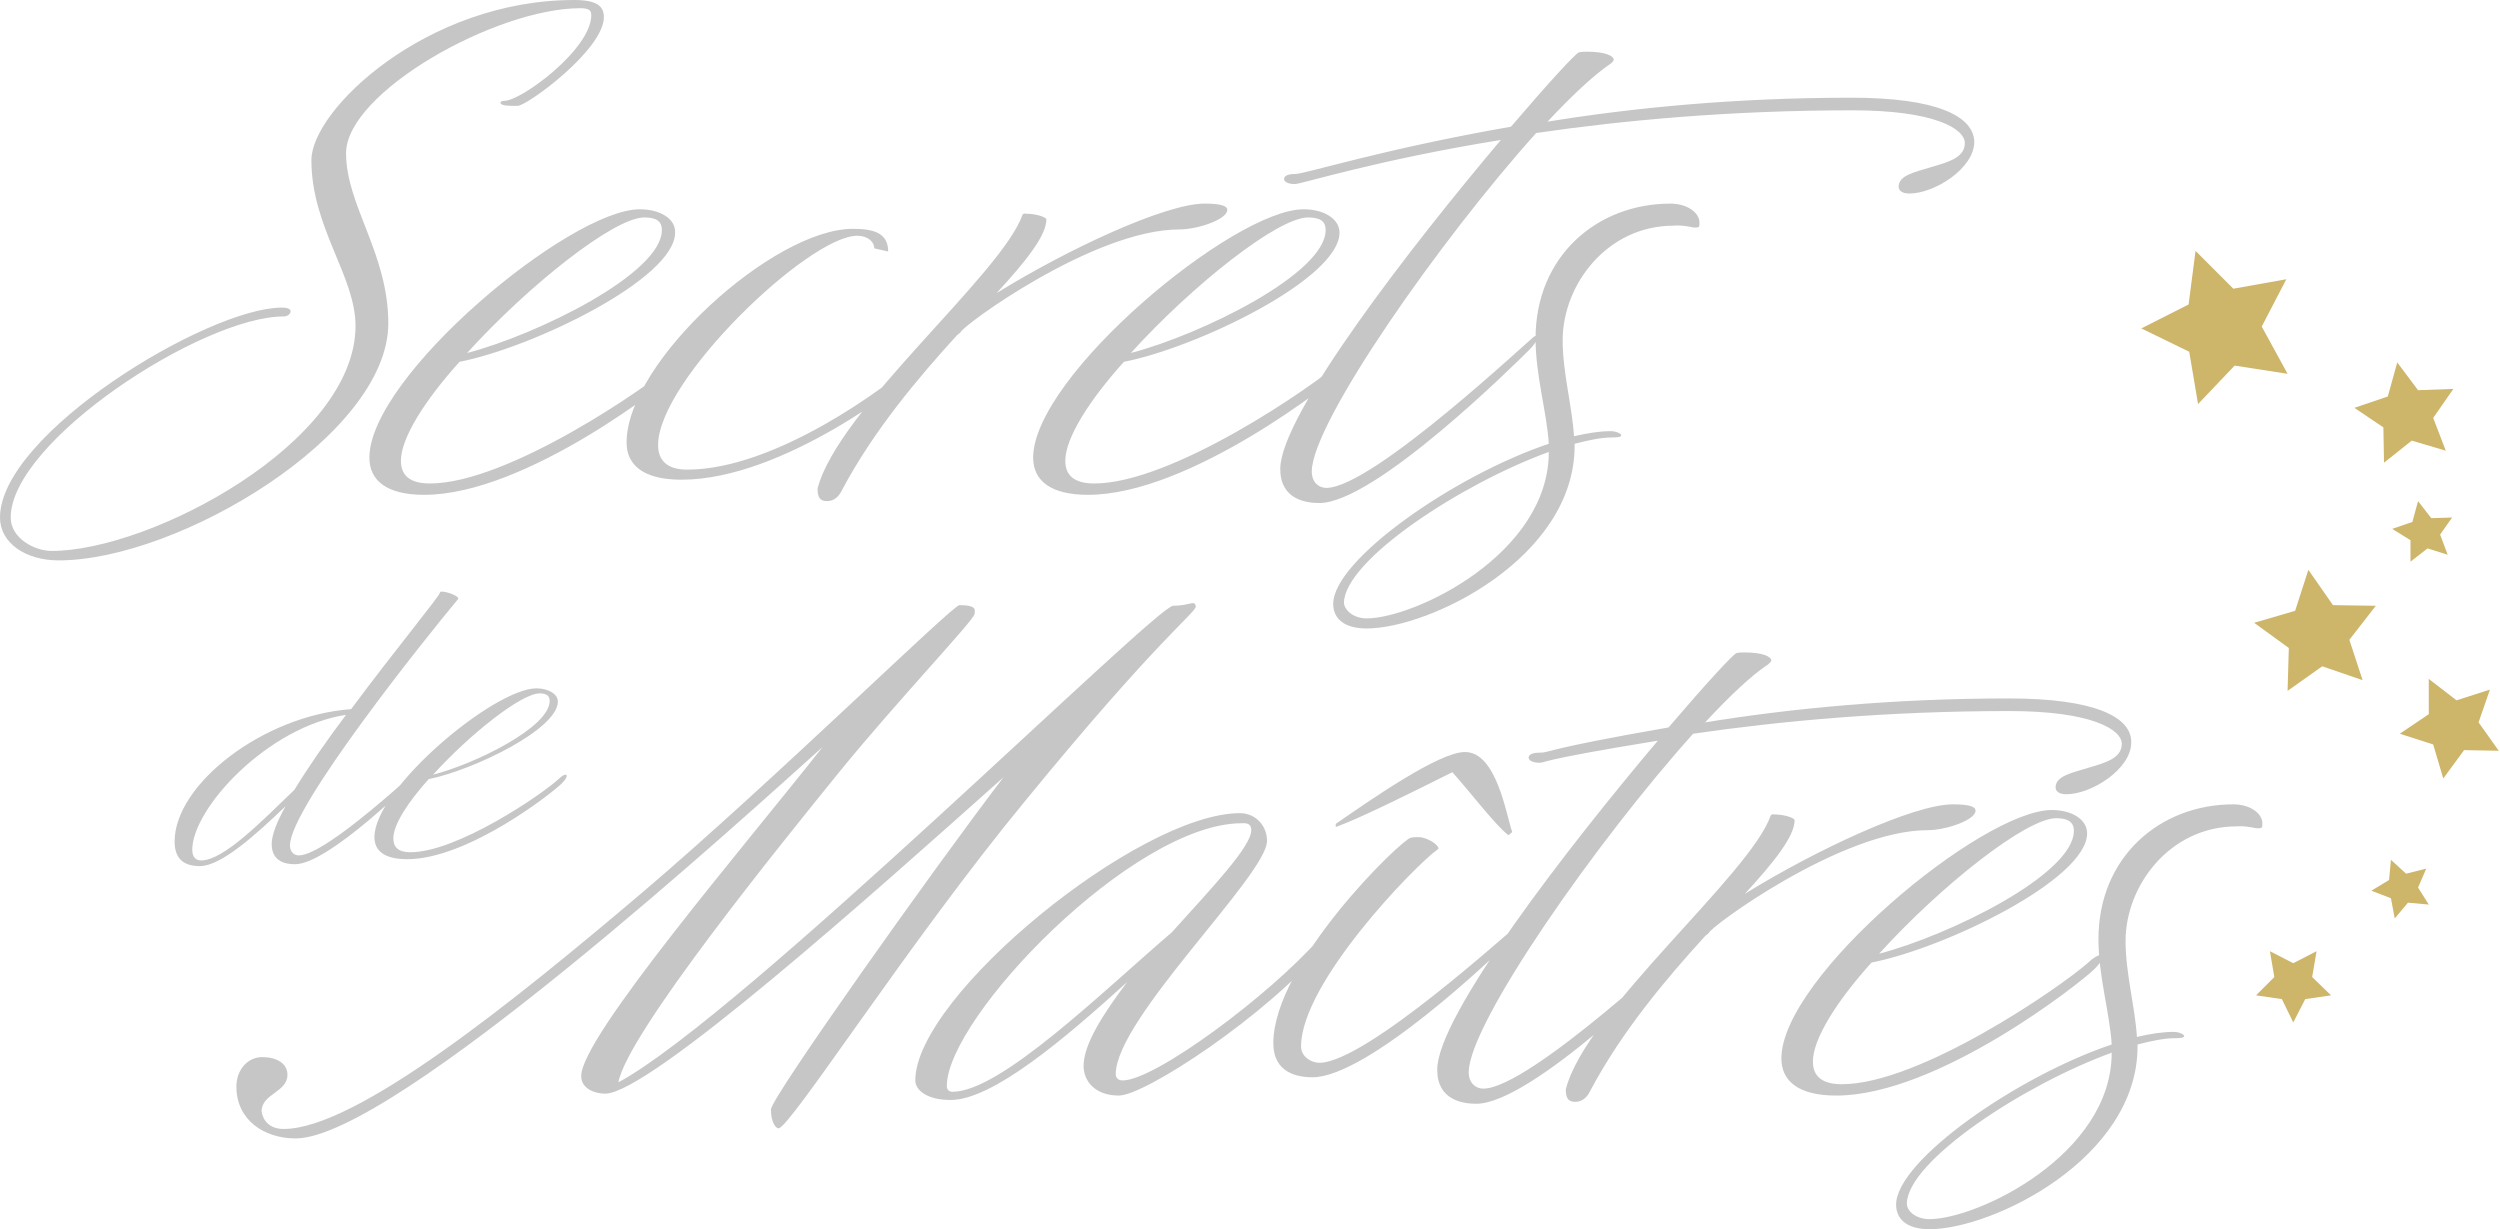 <?xml version="1.0" encoding="utf-8"?>
<!-- Generator: Adobe Illustrator 22.0.1, SVG Export Plug-In . SVG Version: 6.00 Build 0)  -->
<svg version="1.1" id="negatif" xmlns="http://www.w3.org/2000/svg" xmlns:xlink="http://www.w3.org/1999/xlink" x="0px" y="0px"
	 viewBox="0 0 396.6 195" style="enable-background:new 0 0 396.6 195;" xml:space="preserve">
<style type="text/css">
	.st0{fill:#C7C6C6;}
	.st1{fill:#CDB56A;}
</style>
<path class="st0" d="M213.2,95.7c0-6.8,18.7-19,32.5-24c0,16.2-21.3,26.4-28.9,26.4C214.9,98.1,213.4,97,213.2,95.7 M268.7,36.1
	c0.9,0,0.9,0,0.9-0.8c0-1.6-2-3-4.6-3c-11.6,0-21.4,8.3-21.4,21.4c0,5.9,1.8,11.7,2.1,16.7c-14.9,5-34.2,18.4-34.2,25.4
	c0,2.3,1.7,3.9,5.3,3.9c10,0,33-11.2,33-29v-0.3c2.3-0.6,4.3-1,5.9-1c1.2,0,1.5-0.1,1.5-0.4c-0.2-0.3-0.9-0.6-1.7-0.6
	c-1.7,0-3.6,0.3-5.8,0.8c-0.3-4.8-1.8-10.1-1.8-15.2c0-8.9,7.1-18.2,17.6-18.2C266.8,35.7,267.7,35.9,268.7,36.1 M293.7,15.5
	c-18.4,0-34.7,1.6-48.2,3.8c4-4.3,7.5-7.5,10-9.2c0.3-0.2,0.5-0.5,0.5-0.6c0-0.6-1.2-1.3-4.3-1.3c-0.3,0-0.8,0-1.2,0.1
	c-0.5,0.1-4.9,4.9-10.8,11.8c-20.1,3.5-32.7,7.5-34.2,7.5c-1.4,0-1.8,0.4-1.8,0.8c0,0.4,0.6,0.8,1.7,0.8c1.1,0,12.9-3.8,32.7-7
	c-14.1,16.7-35,43.6-35,52.2c0,4.8,4,5.4,6.2,5.4c8.8,0,31-22,33.3-24.3c0.9-0.9,1.2-1.5,1.2-1.9c0-0.1,0-0.3-0.3-0.3
	c-0.3,0-25.7,24.1-33.1,24.1c-1.2,0-2.3-0.9-2.3-2.6c0-7.7,20.4-36.8,35.6-53.7c13.7-2,30.7-3.6,50.2-3.6c12.9,0,17.8,2.9,17.8,5.2
	c0,2.3-2.6,3-5.3,3.8c-2.6,0.8-5.2,1.3-5.2,3.1c0,0.6,0.5,1.1,1.7,1.1c4,0,10.3-4,10.3-8.2C313.1,18.4,307.2,15.5,293.7,15.5
	 M210.3,36.5c0,6.9-19.8,16.6-30.9,19.5c9.7-10.7,23.3-21.5,28.1-21.5C209.3,34.5,210.3,35,210.3,36.5 M206.8,33.2
	c-11.1,0-42.9,26.5-42.9,39.4c0,3.6,2.7,5.9,8.7,5.9c16.1,0,38.8-17.9,41.1-20.1c0.9-0.9,1.2-1.5,1.2-1.9c0-0.1,0-0.3-0.3-0.3
	c-0.3,0-1.1,0.4-1.8,1.1c-4.6,4.1-26.9,19.4-39.2,19.4c-3.2,0-4.6-1.3-4.6-3.6c0-3.6,3.8-9.6,9.3-15.7c11.7-2.3,34.2-13.2,34.2-20.5
	C212.5,34.7,210,33.2,206.8,33.2 M162.2,34.1c-3.3,9.4-29.3,30.9-32.5,43.4c0,1.3,0.3,2,1.5,2c0.9,0,1.8-0.5,2.4-1.8
	c5-9.4,12-17.7,18.2-24.5l0.6-0.5c0-0.8,21-16.3,34.7-16.3c2.9,0,7.6-1.6,7.6-3.1c0-0.6-0.9-1-3.6-1c-6.2,0-21.7,7.2-33,14.2
	c4.6-5,7.9-9.1,7.9-11.7c0-0.3-1.5-0.9-3.3-0.9C162.5,33.8,162.2,34,162.2,34.1 M140.9,39.9c0-3-2.4-3.6-5.6-3.6
	c-12.6,0-35.9,21.1-35.9,33.9c0,3.6,2.7,5.9,8.7,5.9c16.1,0,35.7-15.5,38-17.7c0.9-0.9,1.2-1.5,1.2-1.9c0-0.1,0-0.3-0.3-0.3
	s-1.1,0.4-1.8,1.1c-4.6,4.1-22.2,17.2-36.2,17.2c-3.2,0-4.6-1.5-4.6-3.9c0-10.3,23.9-33.2,31.6-33.2c1.7,0,2.7,1,2.7,2 M105,36.5
	c0,6.9-19.8,16.6-30.9,19.5c9.7-10.7,23.3-21.5,28.1-21.5C104,34.5,105,35,105,36.5 M101.5,33.2c-11.1,0-42.9,26.5-42.9,39.4
	c0,3.6,2.7,5.9,8.7,5.9c16.1,0,38.8-17.9,41-20.1c0.9-0.9,1.2-1.5,1.2-1.9c0-0.1,0-0.3-0.3-0.3c-0.3,0-1.1,0.4-1.8,1.1
	c-4.6,4.1-26.9,19.4-39.2,19.4c-3.2,0-4.6-1.3-4.6-3.6c0-3.6,3.8-9.6,9.3-15.7c11.7-2.3,34.2-13.2,34.2-20.5
	C107.2,34.7,104.7,33.2,101.5,33.2 M49.4,25.4c0,10.7,7,18.4,7,26.3c0,18.5-32.5,35.7-48.2,35.7c-2.7,0-6.5-2-6.5-5.3
	C1.7,70,32.1,50.2,45,50.2c0.6,0,1.1-0.4,1.1-0.8c0-0.3-0.3-0.6-1.4-0.6C33,48.8,0,68.8,0,82.1c0,4,4,6.8,9.3,6.8
	c19,0,52.3-19.9,52.3-37.6c0-11.1-6.7-18.7-6.7-27c0-9.6,23.7-23,37.2-23c1.5,0,1.7,0.5,1.7,1.1C93.8,7.8,82.7,16,80,16
	c-0.3,0-0.6,0.1-0.6,0.3c0,0.5,1.4,0.5,2.7,0.5c1.5,0,13.7-8.9,13.7-14.1C95.8,1,94.7,0,91.1,0C67.7,0,49.4,17.4,49.4,25.4"/>
<path class="st0" d="M87.2,111.2c0,4.2-11.9,10-18.5,11.7c5.8-6.4,14-12.9,16.9-12.9C86.6,110,87.2,110.3,87.2,111.2 M85.1,109.2
	c-6.7,0-25.7,15.9-25.7,23.6c0,2.2,1.6,3.5,5.2,3.5c9.7,0,23.3-10.7,24.6-12.1c0.5-0.5,0.7-0.9,0.7-1.1c0-0.1,0-0.2-0.2-0.2
	c-0.2,0-0.6,0.2-1.1,0.7c-2.7,2.5-16.1,11.6-23.5,11.6c-1.9,0-2.7-0.8-2.7-2.2c0-2.2,2.3-5.7,5.6-9.4c7-1.4,20.5-7.9,20.5-12.3
	C88.5,110.1,87,109.2,85.1,109.2 M31.9,136.5c-0.9,0-1.4-0.6-1.4-1.7c0-6.5,11.9-19.5,24.4-21.4c-3.1,4.1-6,8.3-8.2,11.9
	C41.6,130.2,35.5,136.5,31.9,136.5 M69.8,94c0,0.5-7.2,9.2-14.1,18.5c-13.9,1-28,11.9-28,21c0,2.5,1.2,3.9,4,3.9
	c3.4,0,8.9-5,13.6-9.5c-1.4,2.5-2.2,4.6-2.2,6c0,2.9,2.4,3.2,3.7,3.2c5.3,0,18.6-13.2,20-14.6c0.5-0.5,0.7-0.9,0.7-1.1
	c0-0.1,0-0.2-0.2-0.2c-0.2,0-15.4,14.5-19.9,14.5c-0.7,0-1.4-0.5-1.4-1.6c0-6,21.6-33,26.7-39.1V95C72.8,94.4,69.8,93.5,69.8,94"/>
<path class="st0" d="M302.5,191c0-6.8,18.7-19,32.5-24c0,16.2-21.3,26.4-28.9,26.4C304.1,193.4,302.6,192.3,302.5,191 M358,131.4
	c0.9,0,0.9,0,0.9-0.8c0-1.6-2-3-4.6-3c-11.6,0-21.4,8.3-21.4,21.4c0,5.9,1.8,11.7,2.1,16.7c-14.9,5-34.2,18.4-34.2,25.4
	c0,2.3,1.7,3.9,5.3,3.9c10,0,33-11.2,33-29v-0.3c2.3-0.6,4.3-1,5.9-1c1.2,0,1.5-0.1,1.5-0.4c-0.2-0.3-0.9-0.6-1.7-0.6
	c-1.7,0-3.7,0.3-5.8,0.8c-0.3-4.8-1.8-10.1-1.8-15.2c0-8.9,7.1-18.2,17.6-18.2C356,131,356.9,131.2,358,131.4 M329,131.8
	c0,6.9-19.8,16.6-30.9,19.5c9.7-10.7,23.3-21.5,28.1-21.5C327.9,129.8,329,130.3,329,131.8 M325.5,128.5
	c-11.1,0-42.9,26.5-42.9,39.4c0,3.6,2.7,5.9,8.7,5.9c16.1,0,38.8-17.9,41-20.1c0.9-0.9,1.2-1.5,1.2-1.9c0-0.1,0-0.3-0.3-0.3
	c-0.3,0-1.1,0.4-1.8,1.1c-4.6,4.1-26.9,19.4-39.2,19.4c-3.2,0-4.6-1.3-4.6-3.6c0-3.6,3.8-9.6,9.3-15.7c11.7-2.3,34.2-13.2,34.2-20.5
	C331.1,130,328.7,128.5,325.5,128.5 M280.9,129.4c-3.3,9.4-29.3,30.9-32.5,43.4c0,1.3,0.3,2,1.5,2c0.9,0,1.8-0.5,2.4-1.8
	c5-9.4,12-17.7,18.2-24.5l0.6-0.5c0-0.8,21-16.3,34.7-16.3c2.9,0,7.6-1.6,7.6-3.1c0-0.6-0.9-1-3.6-1c-6.2,0-21.7,7.2-33,14.2
	c4.6-5,7.9-9.1,7.9-11.7c0-0.3-1.5-0.9-3.3-0.9C281.2,129.1,280.9,129.3,280.9,129.4 M318.7,110.8c-18.4,0-34.7,1.6-48.2,3.8
	c4-4.3,7.4-7.5,10-9.2c0.3-0.3,0.5-0.5,0.5-0.6c0-0.6-1.2-1.3-4.3-1.3c-0.3,0-0.8,0-1.2,0.1c-0.5,0.1-4.9,4.9-10.8,11.8
	c-20.1,3.5-18.8,4-20.4,4c-1.4,0-1.8,0.4-1.8,0.8c0,0.4,0.6,0.8,1.7,0.8c1.1,0-0.9-0.3,18.8-3.5c-14.1,16.7-35,43.6-35,52.2
	c0,4.8,4,5.4,6.2,5.4c8.8,0,31-22,33.3-24.3c0.9-0.9,1.2-1.5,1.2-1.9c0-0.1,0-0.3-0.3-0.3c-0.3,0-25.7,24.1-33.1,24.1
	c-1.2,0-2.3-0.9-2.3-2.6c0-7.7,20.4-36.8,35.6-53.7c13.7-2,30.7-3.6,50.2-3.6c12.9,0,17.8,2.9,17.8,5.2c0,2.3-2.6,3-5.3,3.8
	c-2.6,0.8-5.2,1.3-5.2,3.1c0,0.6,0.5,1.1,1.7,1.1c4,0,10.3-4,10.3-8.2C338.2,113.7,332.2,110.8,318.7,110.8 M202,165.5
	c0,4.8,4,5.4,6.2,5.4c8.8,0,28.9-19.2,31.2-21.5c0.9-0.9,1.2-1.5,1.2-1.9c0-0.1,0-0.3-0.3-0.3c-0.3,0-23.6,21.4-31,21.4
	c-1.2,0-2.9-0.9-2.9-2.6c0-10.1,18.1-28.7,21.6-31.2c0,0,0.2-0.1,0.2-0.2c0-0.6-1.8-1.8-3.2-1.8c-0.3,0-0.8,0-1.2,0.1
	C222.3,133.2,202,152.8,202,165.5 M198.5,131.7c0,2.6-6.2,9.1-12.6,16.2c-11.2,9.6-27.2,25.3-34.8,25.3c-0.5,0-0.9-0.3-0.9-0.9
	c0-10.9,29.6-41.7,46.8-41.7C198.2,130.5,198.5,131,198.5,131.7 M171.9,169.1c0,2.4,1.8,4.7,5.6,4.7c4.1,0,23.4-12.6,32.8-23.8
	c0.6-0.4,0.9-1,0.9-1.4c0-0.3-0.8-0.4-0.9-0.4c-0.2,0-0.6,0.3-0.9,0.6c-8.1,9.2-26.2,22.6-31.3,22.6c-0.8,0-1.1-0.5-1.1-1
	c0-8.8,24-31.6,24-37c0-2.4-1.8-4.4-4.3-4.4c-16,0-51.5,29-51.5,42.4c0,1.5,1.8,3.1,5.6,3.1c6.7,0,18.2-9.8,28-18.7
	C174.9,161,171.9,165.7,171.9,169.1 M41.6,167.7c-2.3,0-4.1,2-4.1,4.7c0,5.2,4.3,8.2,9.4,8.2c15.5,0,72.1-51.8,83.6-62.1
	c-12.6,16-38.3,46-38.3,52.2c0,2.1,2.3,2.8,3.8,2.8c7,0,42.6-31.8,63.2-50.2c-11.3,14.8-36.9,50.9-36.9,52.7c0,2.1,0.8,3,1.2,3
	c1.8,0,20.8-29.7,39.1-51.9c21.1-25.8,27.1-29.9,27.1-30.9c-0.2-1.1-0.9-0.1-3.6-0.1s-68.6,65.2-88,75.6
	c1.4-7.7,25.7-37.7,35.1-49.3c9.3-11.4,21.4-24.1,21.4-25c0-0.5,0.6-1.4-2.4-1.4c-1.1,0-29.3,27.7-50.2,45.5
	c-20.4,17.3-45.5,37.6-57,37.6c-2.3,0-3.3-1.4-3.5-2.8c0-2.8,4.1-3,4.1-5.8C45.6,168.7,43.9,167.7,41.6,167.7"/>
<path class="st0" d="M232.4,119.3c-4.1,0-14.7,7.4-20.5,11.4v0.5c3.9-1.4,12.5-5.7,18.5-8.7c2.7,3,6.9,8.5,8.9,10l0.6-0.5
	C238.9,129.1,237.4,119.3,232.4,119.3"/>
<polygon class="st1" points="362.9,109.6 363.1,102.8 357.6,98.8 364.1,96.9 366.2,90.4 370.1,96 376.9,96.1 372.7,101.5 
	374.8,107.9 368.4,105.7 "/>
<polygon class="st1" points="348.7,64.1 347.3,55.8 339.7,52.1 347.2,48.3 348.3,39.8 354.3,45.8 362.7,44.3 358.8,51.8 362.9,59.3 
	354.5,58 "/>
<polygon class="st1" points="387.6,123.5 386,118.1 380.7,116.4 385.3,113.3 385.3,107.7 389.7,111.1 395,109.4 393.2,114.6 
	396.4,119.1 390.9,119 "/>
<polygon class="st1" points="382.4,89.1 382.4,85.7 379.5,83.9 382.7,82.8 383.6,79.5 385.7,82.2 389,82.1 387.1,84.8 388.3,88 
	385.1,87 "/>
<polygon class="st1" points="378.2,73.4 378.1,67.8 373.5,64.7 378.8,62.9 380.3,57.5 383.6,61.9 389.2,61.7 386,66.3 388,71.5 
	382.6,69.9 "/>
<polygon class="st1" points="357.9,157.9 360.8,155 360.1,150.9 363.8,152.8 367.5,150.9 366.8,155 369.8,157.9 365.7,158.5 
	363.8,162.2 362,158.5 "/>
<polygon class="st1" points="379.9,145.7 379.3,142.5 376.2,141.3 379,139.6 379.3,136.4 381.7,138.6 384.9,137.8 383.6,140.8 
	385.3,143.5 382,143.2 "/>
</svg>
